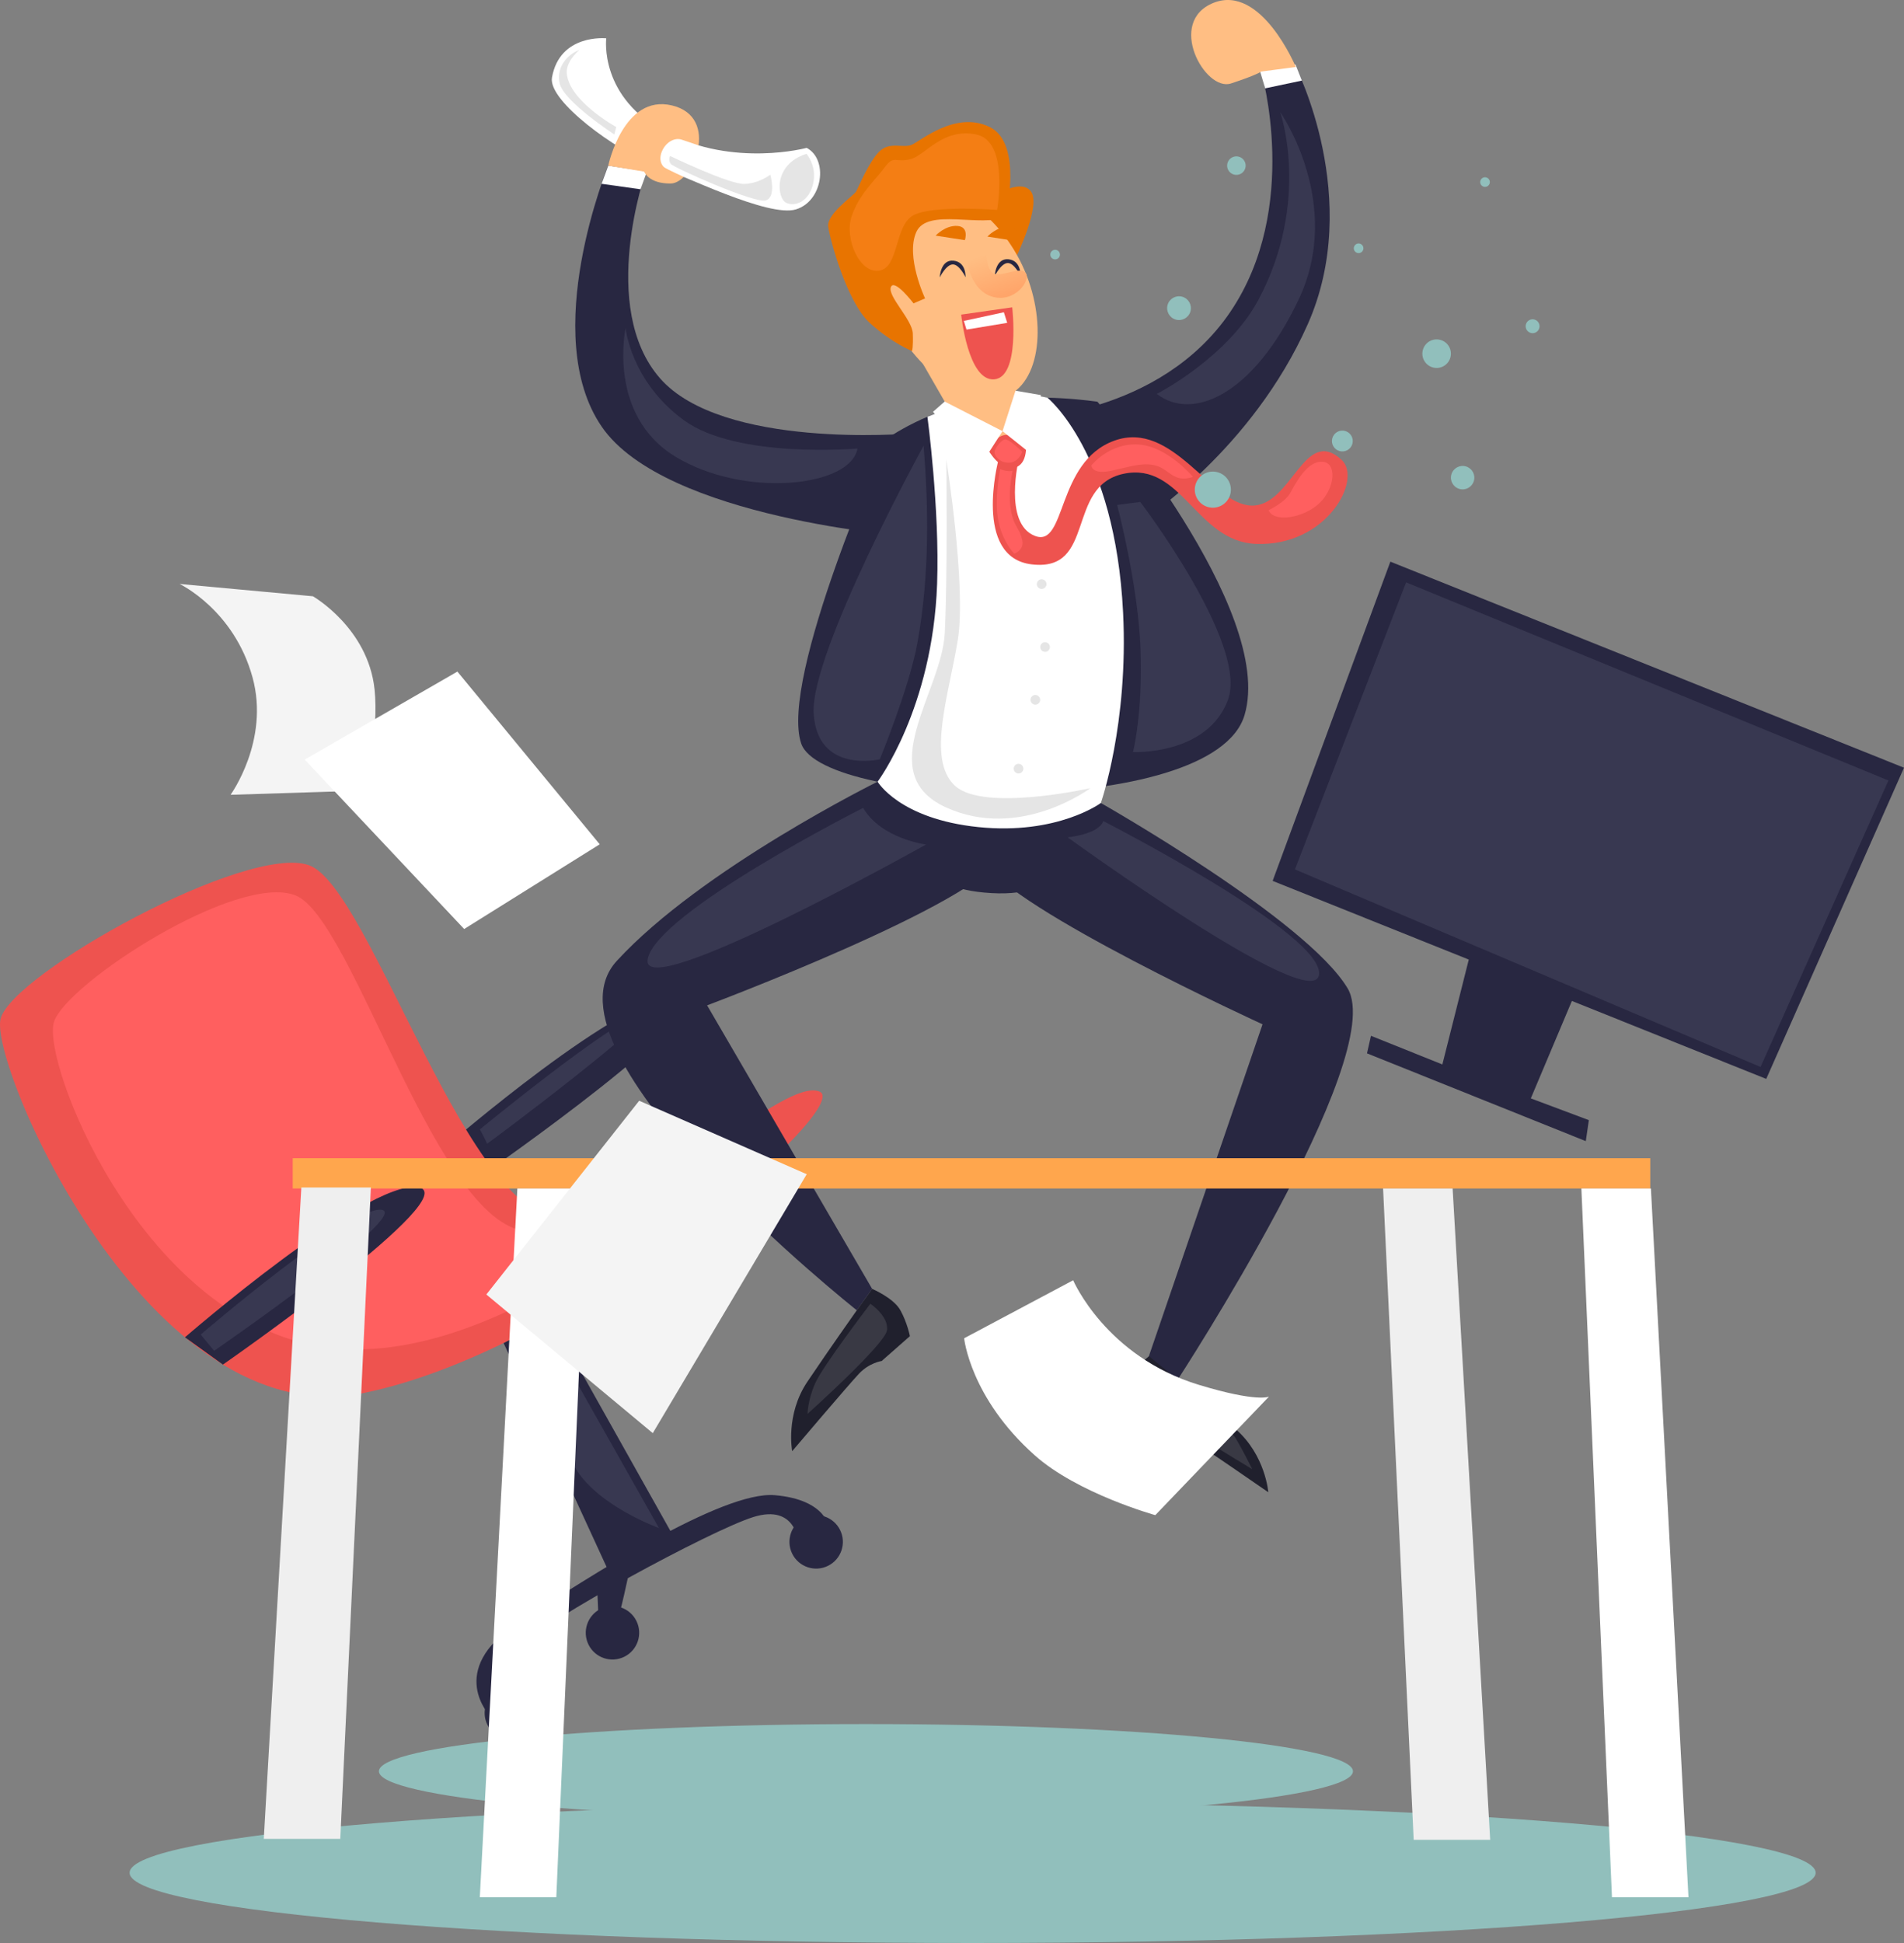 <?xml version="1.0" encoding="UTF-8"?> <!-- Generator: Adobe Illustrator 23.0.4, SVG Export Plug-In . SVG Version: 6.00 Build 0) --> <svg xmlns="http://www.w3.org/2000/svg" xmlns:xlink="http://www.w3.org/1999/xlink" x="0px" y="0px" viewBox="0 0 608 620.18" style="enable-background:new 0 0 608 620.18;" xml:space="preserve"><rect x="0" y="0" width="608" height="620.18" fill="#808080" stroke="none"/> <g id="Layer_1"> </g> <g id="Layer_7"> <path style="fill:#91BFBC;" d="M432.045,565.355c0,8.324-69.63,15.071-155.522,15.071c-85.892,0-155.522-6.748-155.522-15.071 c0-8.324,69.63-15.072,155.522-15.072C362.415,550.283,432.045,557.031,432.045,565.355z"></path> <path style="fill:#91BFBC;" d="M579.788,597.744c0,12.38-120.525,22.416-269.2,22.416s-269.2-10.036-269.2-22.416 c0-12.381,120.525-22.418,269.2-22.418S579.788,585.363,579.788,597.744z"></path> </g> <g id="Layer_4"> <g> <path style="fill:#282741;" d="M142.24,366.07c0,0,57.609-49.906,74.215-47.934c16.606,1.972-62.087,56.646-62.087,56.646 L142.24,366.07z"></path> <path style="fill:#EE534F;" d="M0.194,325.155c3.748-14.403,78.698-56.025,98.486-48.991 c19.788,7.034,51.524,116.693,82.094,112.457c30.57-4.235,69.355-44.731,80.88-40.233c11.526,4.498-76.719,82.139-145.429,96.215 C47.516,458.679-3.555,339.559,0.194,325.155z"></path> <polygon style="fill:#282741;" points="160.829,428.689 195.121,503.229 214.55,489.471 175.996,420.786 "></polygon> <path style="fill:#FF5F5F;" d="M17.246,326.108c4.121-12.286,58.253-47.485,77.017-40.358 c18.763,7.128,45.786,108.269,75.477,107.277c29.691-0.993,53.289-20.405,55.336-19.377c2.046,1.029-67.588,66.628-124.316,55.86 C44.033,418.743,13.126,338.394,17.246,326.108z"></path> <path style="fill:#282741;" d="M156.599,547.816c0,0-14.452-14.654,8.727-29.766c23.18-15.112,65.402-42.24,82.064-40.822 c16.662,1.418,17.364,10.482,17.364,10.482l-9.816,4.693c0,0-0.627-12.478-14.361-8.204 c-13.734,4.274-67.671,33.662-73.011,40.412c-5.34,6.749,0.106,17.698,0.106,17.698L156.599,547.816z"></path> <path style="fill:#282741;" d="M59.059,426.833c0,0,57.609-49.906,74.215-47.934c16.606,1.972-62.087,56.646-62.087,56.646 L59.059,426.833z"></path> <path style="fill:#383851;" d="M166.762,433.201l9.435-6.057l34.22,60.564c0,0-19.902-7.102-26.988-19.631 C176.343,455.548,166.762,433.201,166.762,433.201z"></path> <path style="fill:#383851;" d="M153.256,360.458c0,0,41.401-34.009,51.557-36.901c10.157-2.892-49.265,41.737-49.278,41.484 C155.523,364.786,153.256,360.458,153.256,360.458z"></path> <path style="fill:#383851;" d="M64.087,425.958c0,0,48.129-41.25,57.777-39.824c9.648,1.426-53.486,45.022-53.486,45.022 L64.087,425.958z"></path> <path style="fill:#282741;" d="M268.26,488.331c2.098,4.218,0.38,9.338-3.838,11.437c-4.218,2.098-9.338,0.38-11.437-3.838 c-2.098-4.218-0.38-9.338,3.838-11.437C261.042,482.394,266.162,484.113,268.26,488.331z"></path> <path style="fill:#282741;" d="M170.928,542.938c2.098,4.218,0.38,9.338-3.838,11.437c-4.218,2.098-9.338,0.38-11.437-3.838 c-2.098-4.218-0.38-9.338,3.838-11.437C163.71,537.002,168.83,538.72,170.928,542.938z"></path> <path style="fill:#282741;" d="M203.215,517.35c2.098,4.218,0.38,9.338-3.838,11.437c-4.218,2.098-9.338,0.38-11.437-3.838 c-2.098-4.218-0.38-9.338,3.838-11.437C195.996,511.414,201.116,513.132,203.215,517.35z"></path> <path style="fill:#282741;" d="M190.713,507.059l0.521,12.359c0,0,5.468-3.061,6.015-2.992c0.546,0.069,3.58-14.399,3.58-14.399 L190.713,507.059z"></path> </g> </g> <g id="_x2014_ÎÓÈ_x5F_9"> <path style="fill:#FFFFFF;" d="M257.581,47.197c0,0-23.034,6.282-44.728-4.816c-21.693-11.098-19.259-30.152-19.259-30.152 s-14.837-1.569-17.334,12.523c-1.343,7.579,20.987,23.475,31.676,27.439c10.69,3.964,37.564,17.281,46.229,14.642 C262.829,64.194,264.528,50.808,257.581,47.197z"></path> <path style="fill:#E87400;" d="M317.2,62.693c0,0,8.761-5.933,12.005-1.583c3.243,4.35-4.428,20.331-4.428,20.331l-12.959-6.886 L317.2,62.693z"></path> <path style="fill:#282741;" d="M280.24,249.498c0,0-56.256,27.788-83.288,57.207c-27.032,29.419,76.648,111.504,76.648,111.504 l4.904-6.829L225.8,320.886c0,0,86.869-32.6,93.886-47.576c7.017-14.976,2.875-29.393,2.875-29.393L280.24,249.498z"></path> <path style="fill:#282741;" d="M351.528,256.305c0,0,65.816,37.285,78.82,59.176c13.004,21.89-54.501,125.214-54.501,125.214 l-9.59-6.042l36.909-107.72c0,0-80.116-36.644-88.858-51.79c-8.742-15.146-4.663-35.355-4.663-35.355L351.528,256.305z"></path> <path style="fill:#FFBE83;" d="M285.359,103.573c9.401,16.742,26.379,28.413,37.264,22.301 c10.885-6.112,11.554-27.692,2.153-44.434c-9.4-16.742-25.845-25.36-36.73-19.248C277.162,68.304,275.959,86.83,285.359,103.573z"></path> <path style="fill:#282741;" d="M326.549,133.583c0,0,43.745-0.711,66.327-34.039c22.582-33.328,9.863-76.703,9.863-76.703 l11.048-1.457c0,0,21.574,42.125,3.806,82.125c-17.768,39.999-52.094,62.096-52.094,62.096L326.549,133.583z"></path> <path style="fill:#282741;" d="M290.09,138.391c0,0-59.474,5.033-79.325-17.64c-19.851-22.673-4.496-66.097-4.496-66.097 l-12.038-1.784c0,0-22.252,53.947-2.079,83.323c20.173,29.375,98.447,35.075,98.447,35.075L290.09,138.391z"></path> <path style="fill:#282741;" d="M350.451,128.226c0,0-17.629-2.777-35.78-0.383c-18.151,2.394-31.738,12.357-31.738,12.357 s-34.143,76.419-27.087,97.118c7.056,20.7,131.566,24.467,141.565-9.057C407.41,194.738,350.451,128.226,350.451,128.226z"></path> <path style="fill:#FFFFFF;" d="M334.464,126.925c0,0,21.63,17.374,24.171,68.605c1.765,35.577-7.107,60.774-7.107,60.774 s-13.877,10.262-39.089,7.685c-25.212-2.577-32.198-14.491-32.198-14.491s17.596-23.352,19.006-63.165 c0.847-23.921-3.092-53.319-3.092-53.319s13.318-5.329,21.43-6.68C325.696,124.984,334.464,126.925,334.464,126.925z"></path> <path style="fill:#282741;" d="M341.25,269.904c0,0,0.54,16.606-24.662,15.153c-26.022-1.501-16.236-14.439-16.236-14.439 L341.25,269.904z"></path> <polygon style="fill:#FFBE83;" points="294.126,115.09 307.123,137.648 323.342,144.501 327.977,134.897 320.036,113.042 "></polygon> <path style="fill:#EE534F;" d="M327.57,141.321c0,0-3.072-2.967-6.571-2.506c-3.499,0.461-5.462,4.748-5.462,4.748 s3.709,6.817,8.344,5.738C328.516,148.221,327.57,141.321,327.57,141.321z"></path> <path style="fill:#EE534F;" d="M318.805,146.928c0,0-8.187,30.921,10.597,33.2c20.729,2.515,10.797-24.915,29.347-28.896 c18.55-3.981,23.242,21.601,42.267,22.37c22.702,0.917,34.106-20.628,27.412-26.811c-12.028-11.11-15.894,14.888-28.791,14.582 c-12.897-0.306-25.127-27.495-43.824-20.714c-18.697,6.781-15.199,34.372-25.375,30.373c-10.176-3.999-5.048-24.811-5.048-24.811 L318.805,146.928z"></path> <path style="fill:#E87400;" d="M321.112,69.147c0,0,5.738-23.287-5.079-28.605c-10.817-5.317-22.079,4.458-24.87,5.669 c-2.791,1.211-7.109-1.17-10.455,2.222c-3.346,3.392-6.686,11.63-7.378,12.775c-0.692,1.145-9.385,7.139-8.866,11.075 c0.519,3.936,5.928,24.177,13.341,30.847c7.413,6.67,13.454,8.903,13.454,8.903s0.386-1.188,0.226-5.593 c-0.159-4.405-8.104-11.912-7.01-14.796c1.095-2.884,7.242,5.18,7.242,5.18l3.685-1.57c0,0-6.31-13.364-2.796-21.203 C296.118,66.211,313.461,72.761,321.112,69.147z"></path> <path style="fill:#EE534F;" d="M323.231,98.087c-0.577,0.092-16.299,2.333-16.299,2.333s2.165,21.309,10.531,20.656 C325.828,120.423,323.231,98.087,323.231,98.087z"></path> <polygon style="fill:#FFFFFF;" points="320.559,99.666 321.63,103.045 308.63,105.197 307.779,102.431 "></polygon> <path style="fill:#282741;" d="M308.327,88.498c-0.024-0.184,0.243-4.903-3.883-5.295c-4.127-0.392-4.355,5.334-4.355,5.334 s2.013-4.088,4.15-4.136C306.376,84.353,308.327,88.498,308.327,88.498z"></path> <path style="fill:#282741;" d="M325.879,88.055c-0.024-0.184,0.243-4.903-3.883-5.295c-4.127-0.393-4.355,5.334-4.355,5.334 s2.013-4.088,4.15-4.136C323.927,83.91,325.879,88.055,325.879,88.055z"></path> <path style="fill:#E87400;" d="M308.114,76.648l-9.339-1.438c0,0,3.082-3.357,6.94-3.093 C309.573,72.381,308.114,76.648,308.114,76.648z"></path> <path style="fill:#E87400;" d="M324.642,76.956l-9.339-1.438c0,0,3.082-3.357,6.94-3.093 C326.101,72.689,324.642,76.956,324.642,76.956z"></path> <linearGradient id="SVGID_1_" gradientUnits="userSpaceOnUse" x1="4139.11" y1="-702.96" x2="4138.414" y2="-717.169" gradientTransform="matrix(-0.931 0.364 0.364 0.931 4432.023 -758.66)"> <stop offset="0" style="stop-color:#FFA56A"></stop> <stop offset="1" style="stop-color:#FFBE83"></stop> </linearGradient> <path style="fill:url(#SVGID_1_);" d="M314.848,77.364c0,0-0.362,6.723,1.653,9.325c2.015,2.602,8.584-1.762,10.863,0.238 c2.278,2.001-3.182,10.219-10.871,7.643c-7.689-2.576-8.286-14.609-8.286-14.609L314.848,77.364z"></path> <polygon style="fill:#FFFFFF;" points="324.274,124.707 320.135,137.618 331.416,146.598 332.366,126.099 "></polygon> <polygon style="fill:#FFFFFF;" points="320.135,137.618 312.585,149.362 297.936,131.439 301.661,128.168 "></polygon> <path style="fill:#E5E5E5;" d="M302.192,146.739c0,0,6.419,40.171,3.678,57.393c-2.741,17.223-10.077,38.142-0.959,46.635 c9.118,8.492,43.293,0.79,43.293,0.79s-22.603,16.945-46.211,6.103c-23.608-10.842-1.254-36.833-0.309-55.505 C302.63,183.484,302.192,146.739,302.192,146.739z"></path> <path style="fill:#20202D;" d="M278.504,411.38c0,0,6.786,2.856,8.989,6.781c2.204,3.925,3.063,8.307,3.063,8.307l-9.016,7.934 c0,0-3.897,0.514-7.237,4.046c-3.34,3.532-21.338,24.733-21.338,24.733s-2.215-11.653,4.832-22.137 c7.048-10.484,15.803-22.835,15.803-22.835L278.504,411.38z"></path> <path style="fill:#20202D;" d="M366.905,432.881c0,0-5.813,4.518-6.924,8.879c-1.111,4.362-0.804,8.818-0.804,8.818l10.764,5.325 c0,0,3.897-0.514,8.038,2.031c4.141,2.545,27.021,18.355,27.021,18.355s-0.882-11.829-10.406-20.127 c-9.525-8.298-21.183-17.957-21.183-17.957L366.905,432.881z"></path> <path style="fill:#383851;" d="M352.326,262.077c0,0,70.822,36.184,68.87,49.087c-1.951,12.903-80.298-43.927-80.298-43.927 S350.646,266.423,352.326,262.077z"></path> <path style="fill:#383851;" d="M275.626,257.861c0,0-65.716,33.182-68.793,48.201c-3.077,15.019,88.881-36.518,88.881-36.518 S281.43,267.774,275.626,257.861z"></path> <polygon style="fill:#FFFFFF;" points="413.685,20.601 402.184,22.118 404.001,28.2 415.738,25.718 "></polygon> <polygon style="fill:#FFFFFF;" points="194.231,52.87 206.587,54.706 204.541,60.414 192.095,58.665 "></polygon> <path style="fill:#FFBE83;" d="M194.231,52.87c0,0,4.827-22.931,20.351-19.217c15.524,3.713,6.786,24.818-0.367,24.918 c-7.153,0.1-8.51-3.795-8.51-3.795L194.231,52.87z"></path> <path style="fill:#FFBE83;" d="M413.788,21.384c0,0-11-26.509-26.225-20.497c-15.224,6.012-2.779,28.467,5.505,25.759 c8.284-2.708,9.671-3.805,9.671-3.805L413.788,21.384z"></path> <path style="fill:#383851;" d="M369.398,125.729c0,0,22.65-11.555,32.542-30.214c16.697-31.497,6.878-59.707,6.878-59.707 s20.496,29.167,5.8,59.955C399.922,126.551,380.587,134.37,369.398,125.729z"></path> <path style="fill:#383851;" d="M273.811,143.158c0,0-38.379,3.379-55.398-9.012c-17.019-12.392-18.638-29.459-18.638-29.459 s-6.032,27.771,15.958,41.098C237.723,159.113,271.682,155.427,273.811,143.158z"></path> <path style="fill:#383851;" d="M294.931,142.253c0,0-36.194,65.933-35.104,85.389c1.091,19.456,21.118,14.707,21.118,14.707 s9.399-22.798,11.982-36.987C296.993,183.027,296.433,160.791,294.931,142.253z"></path> <path style="fill:#383851;" d="M364.107,160.201c0,0,34.629,45.413,28.014,63.187c-6.615,17.774-30.326,16.645-30.326,16.645 s3.166-12.22,2.403-32.915s-7.465-45.945-7.465-45.945L364.107,160.201z"></path> <path style="fill:#E5E5E5;" d="M331.101,186.642c0.111,0.843,0.885,1.437,1.728,1.326c0.843-0.111,1.437-0.885,1.326-1.728 c-0.111-0.843-0.885-1.437-1.728-1.326C331.584,185.024,330.99,185.798,331.101,186.642z"></path> <path style="fill:#E5E5E5;" d="M332.195,206.717c0.111,0.843,0.885,1.437,1.728,1.326c0.843-0.111,1.437-0.885,1.326-1.728 c-0.111-0.843-0.885-1.437-1.728-1.326C332.678,205.1,332.084,205.874,332.195,206.717z"></path> <path style="fill:#E5E5E5;" d="M329.086,223.566c0.111,0.843,0.885,1.437,1.728,1.326c0.843-0.111,1.437-0.885,1.326-1.728 c-0.111-0.843-0.885-1.437-1.728-1.325C329.569,221.949,328.975,222.722,329.086,223.566z"></path> <path style="fill:#E5E5E5;" d="M323.715,245.533c0.111,0.843,0.885,1.437,1.728,1.326c0.843-0.111,1.437-0.885,1.326-1.728 c-0.111-0.843-0.885-1.437-1.728-1.326C324.197,243.916,323.604,244.689,323.715,245.533z"></path> <path style="fill:#F47E14;" d="M318.401,66.99c0,0,3.984-21.973-6.747-24.087c-10.731-2.115-16.12,6.673-20.938,7.904 c-4.818,1.231-5.212-1.486-8.234,2.627c-3.022,4.113-8.101,8.434-10.526,15.582c-2.426,7.149,2.588,18.482,8.886,17.359 c6.298-1.123,4.717-14.311,10.816-17.657C297.756,65.373,318.401,66.99,318.401,66.99z"></path> <path style="fill:#FF5F5F;" d="M405.083,162.847c0,0,5.116-2.413,6.811-5.32c1.695-2.907,5.215-10.242,10.199-10.156 c4.984,0.087,4.31,8.437-0.77,13.234C416.242,165.402,406.776,166.872,405.083,162.847z"></path> <path style="fill:#FF5F5F;" d="M380.936,152.213c0,0-8.147-9.809-17.456-10.345c-9.308-0.536-14.954,6.671-14.954,6.671 s-0.069,3.205,6.809,1.612c6.878-1.593,10.165-2.599,14.09-1.439C373.35,149.87,374.899,154.264,380.936,152.213z"></path> <path style="fill:#FF5F5F;" d="M326.445,144.223c0,0-4.244-4.225-5.555-3.974c-1.311,0.251-3.457,3.078-3.317,4.264 c0.14,1.186,1.759,3.274,4.733,3.174C325.28,147.588,326.445,144.223,326.445,144.223z"></path> <path style="fill:#FF5F5F;" d="M323.353,150.26c0,0-1.418,5.984-0.707,11.46c0.858,6.6,2.955,6.435,3.818,10.878 c0.577,2.97-2.562,4.14-2.562,4.14s-4.73-4.686-5.487-13.139c-0.577-6.447,0.959-13.851,0.959-13.851 S321.592,150.684,323.353,150.26z"></path> <path style="fill:#393944;" d="M369.841,440.158c0,0,22.314,14.975,24.601,18.681c2.287,3.705,5.436,10.089,5.436,10.089 s-34.447-20.465-35.668-24.177C362.989,441.038,369.841,440.158,369.841,440.158z"></path> <path style="fill:#393944;" d="M277.934,416.13c0,0-15.196,19.845-17.632,25.395c-2.436,5.55-2.417,9.733-2.417,9.733 s24.679-22.124,25.342-26.627C283.891,420.128,277.934,416.13,277.934,416.13z"></path> <path style="fill:#E5E5E5;" d="M257.532,49.097c0,0,3.391,3.807,2.136,9.469c-1.255,5.662-5.585,7.492-8.553,6.194 S246.618,52.558,257.532,49.097z"></path> <path style="fill:#FFFFFF;" d="M223.078,46.415c0,0-3.266-1.162-5.467-1.862c-2.202-0.7-4.898,0.784-6.165,3.588 c-1.267,2.804-0.125,4.772,0.827,5.377c0.951,0.605,6.049,2.949,6.049,2.949l6.482-3.243L223.078,46.415z"></path> <path style="fill:#E5E5E5;" d="M245.982,55.737c0,0-3.343,2.738-8.198,2.969c-4.855,0.231-23.8-8.929-23.8-8.929 s-0.707,1.351,0.229,2.556c0.936,1.204,26.805,12.688,30.299,11.639C248.006,62.922,245.982,55.737,245.982,55.737z"></path> <path style="fill:#E5E5E5;" d="M185.01,15.939c0,0-4.332,3.569-4.025,7.445c0.702,8.861,15.798,17.17,15.798,17.17l-0.617,2.355 c0,0-16.251-10.556-17.475-16.375C177.466,20.713,182.154,16.931,185.01,15.939z"></path> </g> <g id="Layer_2"> <rect x="93.476" y="369.674" style="fill:#FFA64D;" width="433.498" height="9.667"></rect> <polygon style="fill:#FFFFFF;" points="165.21,379.341 153.217,605.559 177.645,605.559 187.416,379.341 "></polygon> <polygon style="fill:#EFEFEF;" points="96.227,379.021 84.234,586.918 108.662,586.918 118.433,379.021 "></polygon> <polygon style="fill:#FFFFFF;" points="527.183,379.341 539.176,605.559 514.748,605.559 504.977,379.341 "></polygon> <polygon style="fill:#EFEFEF;" points="463.865,379.341 475.858,587.238 451.43,587.238 441.659,379.341 "></polygon> </g> <g id="Layer_5"> <path style="fill:#F4F4F4;" d="M57.34,186.386c0,0,17.372,8.21,23.301,29.821c5.538,20.184-7.019,37.474-7.019,37.474l43.238-1.36 c0,0,4.141-19.096,2.746-32.288c-2.076-19.632-19.684-29.716-19.684-29.716L57.34,186.386z"></path> <g> <polygon style="fill:#282741;" points="443.98,179.266 406.388,281.159 564.008,344.364 608,245.038 "></polygon> <polygon style="fill:#282741;" points="470.12,301.913 460.585,339.745 437.788,330.603 436.521,336.206 506.391,364.224 507.363,357.523 488.829,350.581 503.683,315.372 "></polygon> <polygon style="fill:#383851;" points="449.007,185.878 413.508,277.497 562.195,340.55 603.028,249.111 "></polygon> </g> <polygon style="fill:#FFFFFF;" points="97.295,242.443 148.22,296.52 191.508,269.481 146.059,214.353 "></polygon> <polygon style="fill:#F4F4F4;" points="204.109,351.331 155.302,413.17 208.451,457.426 257.612,374.782 "></polygon> <path style="fill:#FFFFFF;" d="M307.877,427.144l34.814-18.517c0,0,10.392,24.362,40.198,33.401 c18.716,5.676,22.341,3.729,22.341,3.729l-36.308,37.841c0,0-24.772-6.866-38.531-19.124 C309.782,446.113,307.877,427.144,307.877,427.144z"></path> </g> <g id="Layer_6"> <path style="fill:#91BFBC;" d="M397.662,53.667c-0.444,1.574-2.079,2.49-3.653,2.046c-1.574-0.444-2.49-2.08-2.046-3.654 c0.444-1.574,2.079-2.49,3.654-2.046C397.19,50.457,398.106,52.093,397.662,53.667z"></path> <path style="fill:#91BFBC;" d="M380.143,99.386c-0.569,2.016-2.664,3.189-4.68,2.621c-2.016-0.569-3.189-2.664-2.621-4.68 c0.569-2.016,2.664-3.189,4.68-2.62C379.538,95.275,380.712,97.371,380.143,99.386z"></path> <path style="fill:#91BFBC;" d="M431.851,141.668c-0.499,1.768-2.336,2.797-4.105,2.298c-1.768-0.499-2.797-2.336-2.298-4.104 c0.499-1.768,2.336-2.797,4.104-2.298C431.32,138.063,432.349,139.9,431.851,141.668z"></path> <path style="fill:#91BFBC;" d="M392.843,157.85c-0.864,3.065-4.049,4.848-7.114,3.984c-3.065-0.864-4.849-4.05-3.984-7.114 c0.864-3.065,4.05-4.848,7.114-3.984C391.924,151.6,393.708,154.785,392.843,157.85z"></path> <path style="fill:#91BFBC;" d="M491.536,104.729c-0.332,1.179-1.558,1.865-2.736,1.532c-1.179-0.332-1.865-1.557-1.532-2.736 c0.332-1.179,1.557-1.865,2.736-1.533C491.183,102.326,491.869,103.551,491.536,104.729z"></path> <path style="fill:#91BFBC;" d="M435.321,79.664c-0.23,0.816-1.078,1.291-1.894,1.061c-0.816-0.23-1.291-1.078-1.061-1.894 c0.23-0.816,1.078-1.291,1.894-1.061C435.076,78,435.551,78.849,435.321,79.664z"></path> <path style="fill:#91BFBC;" d="M475.685,58.531c-0.23,0.816-1.079,1.291-1.894,1.061c-0.816-0.23-1.291-1.078-1.061-1.894 c0.23-0.816,1.078-1.291,1.894-1.061C475.439,56.867,475.915,57.715,475.685,58.531z"></path> <path style="fill:#91BFBC;" d="M338.408,81.674c-0.23,0.816-1.078,1.291-1.894,1.061c-0.816-0.23-1.291-1.078-1.061-1.894 c0.23-0.816,1.078-1.291,1.894-1.061C338.163,80.01,338.638,80.858,338.408,81.674z"></path> <path style="fill:#91BFBC;" d="M470.658,153.473c-0.561,1.988-2.627,3.145-4.615,2.584c-1.988-0.561-3.145-2.627-2.584-4.615 c0.561-1.988,2.627-3.145,4.615-2.585C470.062,149.418,471.219,151.485,470.658,153.473z"></path> <path style="fill:#91BFBC;" d="M463.145,114.122c-0.683,2.423-3.201,3.833-5.624,3.15c-2.423-0.684-3.833-3.201-3.149-5.624 c0.683-2.423,3.201-3.833,5.624-3.149C462.418,109.182,463.828,111.7,463.145,114.122z"></path> </g> <g id="Layer_8"> <g> </g> <g> </g> <g> </g> <g> </g> <g> </g> <g> </g> </g> </svg> 